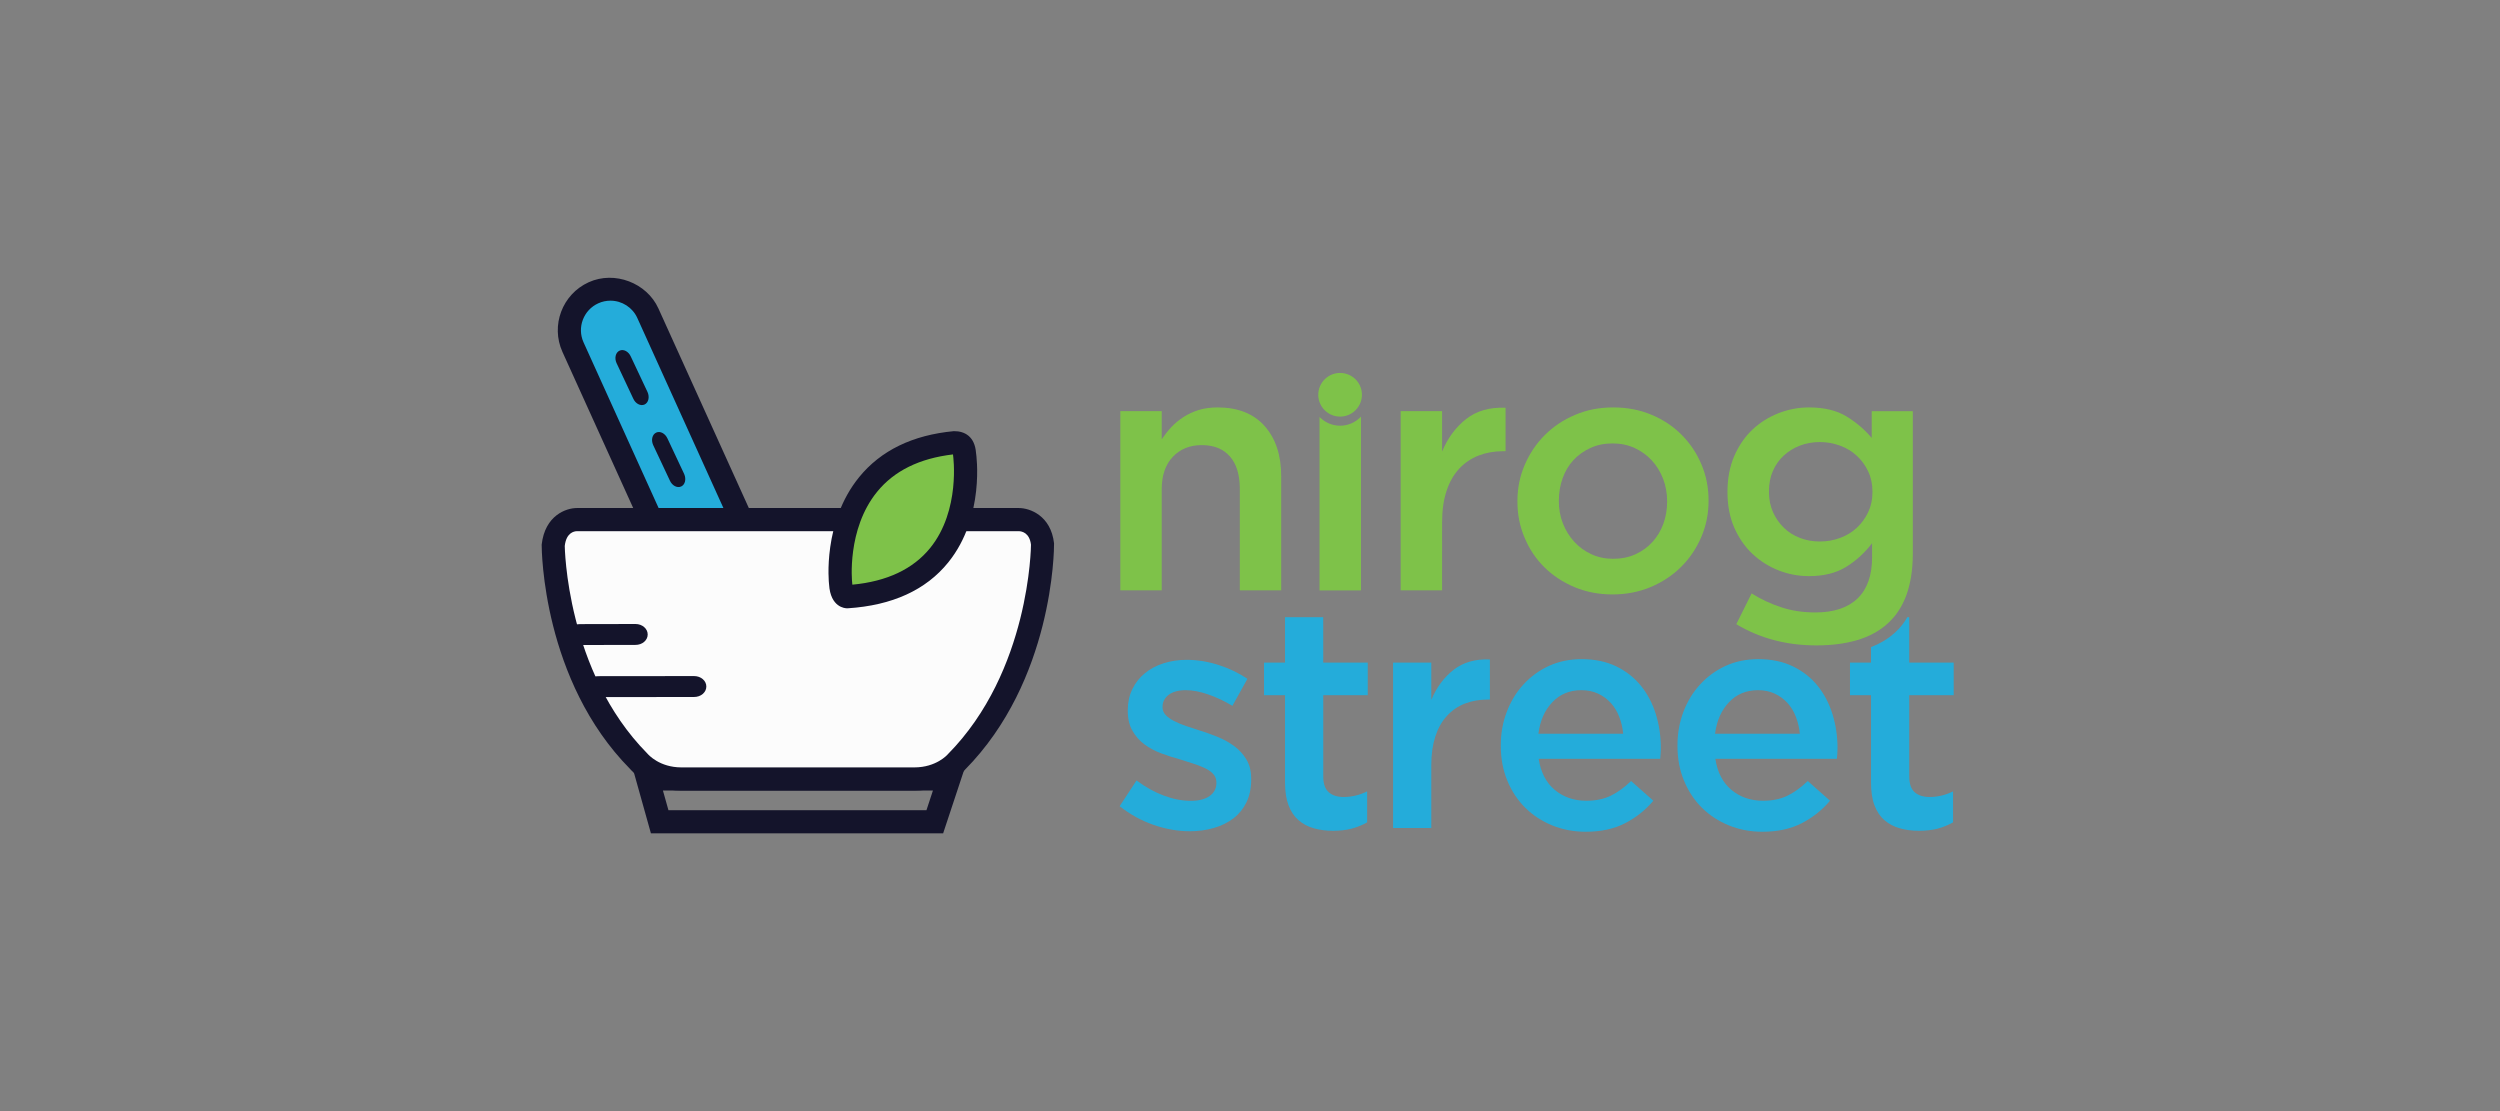 <svg xmlns="http://www.w3.org/2000/svg" width="180" height="80" viewBox="0 0 180 80" fill="none"><rect x="0" y="0" width="180" height="80" fill="#808080" stroke="none"/><path d="M67.906 60H46.866L45.537 55.251H69.479L67.906 60ZM48.128 58.334H66.705L67.171 56.919H47.731L48.128 58.334Z" fill="#14142B"></path><path d="M54.534 47.136C53.047 47.808 51.292 47.149 50.621 45.662L41.257 24.996C40.584 23.507 41.244 21.755 42.733 21.078C44.219 20.406 45.974 21.064 46.647 22.551L56.011 43.22C56.684 44.707 56.024 46.461 54.534 47.136Z" fill="#24ACDA"></path><path d="M53.319 48.231C51.83 48.231 50.473 47.359 49.863 46.005L40.497 25.339C39.636 23.434 40.484 21.184 42.388 20.321C44.252 19.475 46.572 20.368 47.405 22.208L56.768 42.874C57.629 44.779 56.782 47.032 54.878 47.896C54.384 48.12 53.858 48.231 53.319 48.231ZM43.95 21.648C43.648 21.648 43.353 21.712 43.076 21.838C42.01 22.32 41.532 23.583 42.016 24.651L51.379 45.318C51.846 46.351 53.146 46.849 54.192 46.377C55.256 45.896 55.733 44.633 55.25 43.562L45.887 22.896C45.545 22.138 44.784 21.648 43.95 21.648Z" fill="#14142B"></path><path d="M46.404 29.127C46.117 29.254 45.754 29.064 45.592 28.695L44.39 26.139C44.225 25.773 44.326 25.373 44.612 25.245C44.898 25.115 45.259 25.308 45.422 25.678L46.625 28.233C46.785 28.6 46.689 28.999 46.404 29.127Z" fill="#14142B"></path><path d="M49.041 35.028C48.754 35.157 48.39 34.966 48.228 34.595L47.027 32.042C46.863 31.674 46.963 31.274 47.25 31.145C47.536 31.015 47.895 31.208 48.061 31.578L49.263 34.134C49.422 34.502 49.328 34.9 49.041 35.028Z" fill="#14142B"></path><path d="M57.452 56.087C57.452 56.087 63.8 56.087 65.832 56.087C67.862 56.087 68.886 54.836 68.886 54.836C75.065 48.588 75.065 39.216 75.065 39.216C74.857 37.385 73.362 37.411 73.362 37.411H57.452H41.539C41.539 37.411 40.042 37.386 39.834 39.216C39.834 39.216 39.834 48.589 46.013 54.836C46.013 54.836 47.036 56.087 49.066 56.087C51.103 56.087 57.452 56.087 57.452 56.087Z" fill="#FCFCFC"></path><path d="M65.831 56.92H49.067C46.67 56.92 45.421 55.428 45.368 55.367C39.073 49.005 39 39.614 39 39.216C39.234 37.109 40.76 36.578 41.534 36.578H73.359C74.135 36.578 75.663 37.109 75.892 39.122C75.898 39.613 75.822 49.004 69.476 55.422C69.477 55.428 68.228 56.92 65.831 56.92ZM40.662 39.309C40.666 39.309 40.752 48.33 46.605 54.25C46.685 54.343 47.486 55.253 49.067 55.253H65.831C67.41 55.253 68.214 54.343 68.246 54.303C74.164 48.318 74.23 39.304 74.23 39.216C74.128 38.364 73.583 38.251 73.355 38.245H41.539C41.315 38.251 40.769 38.364 40.662 39.309Z" fill="#14142B"></path><path d="M46.634 45.685C46.634 46.102 46.239 46.439 45.749 46.433L41.753 46.441C41.264 46.439 40.872 46.102 40.876 45.685C40.876 45.263 41.273 44.928 41.762 44.936L45.758 44.928C46.244 44.928 46.638 45.268 46.634 45.685Z" fill="#14142B"></path><path d="M50.856 49.433C50.856 49.849 50.459 50.189 49.969 50.183L43.07 50.192C42.58 50.189 42.189 49.849 42.194 49.433C42.194 49.012 42.589 48.677 43.079 48.684L49.977 48.677C50.471 48.678 50.86 49.018 50.856 49.433Z" fill="#14142B"></path><path d="M60.524 42.024C60.524 42.024 59.474 32.742 68.759 31.875C68.759 31.875 69.371 31.67 69.446 32.672C69.446 32.672 70.908 42.339 60.988 42.964C60.988 42.962 60.579 42.967 60.524 42.024Z" fill="#7EC249"></path><path d="M60.99 43.798C60.855 43.798 59.792 43.743 59.692 42.073C59.674 41.935 59.219 37.602 61.855 34.358C63.418 32.435 65.715 31.32 68.68 31.043C69.466 31.036 70.188 31.435 70.274 32.608C70.295 32.733 70.934 37.196 68.276 40.491C66.671 42.481 64.235 43.593 61.038 43.797L60.99 43.798ZM68.615 32.718C66.198 33.002 64.374 33.905 63.15 35.412C60.951 38.117 61.35 41.895 61.354 41.932C61.357 41.997 61.363 42.051 61.369 42.097C63.86 41.863 65.743 40.973 66.975 39.453C69.173 36.737 68.629 32.833 68.623 32.793C68.619 32.764 68.617 32.741 68.615 32.718Z" fill="#14142B"></path><path d="M88.879 53.732C88.525 53.47 88.131 53.248 87.696 53.069C87.26 52.887 86.823 52.733 86.387 52.598C86.041 52.491 85.707 52.383 85.383 52.271C85.061 52.157 84.776 52.039 84.526 51.909C84.278 51.785 84.081 51.641 83.93 51.482C83.782 51.328 83.703 51.142 83.703 50.932V50.886C83.703 50.542 83.848 50.258 84.142 50.028C84.436 49.808 84.843 49.692 85.372 49.692C85.866 49.692 86.409 49.797 86.994 50C87.581 50.203 88.159 50.475 88.733 50.82L89.815 48.874C89.183 48.451 88.481 48.114 87.716 47.872C86.949 47.628 86.189 47.508 85.437 47.508C84.852 47.508 84.298 47.591 83.78 47.756C83.262 47.92 82.81 48.159 82.429 48.475C82.043 48.79 81.741 49.172 81.526 49.624C81.307 50.072 81.2 50.574 81.2 51.132V51.178C81.2 51.747 81.311 52.227 81.538 52.616C81.762 53.011 82.051 53.336 82.406 53.599C82.76 53.86 83.158 54.074 83.6 54.238C84.042 54.403 84.484 54.545 84.92 54.664C85.263 54.771 85.599 54.874 85.924 54.982C86.247 55.086 86.531 55.198 86.781 55.319C87.027 55.439 87.223 55.579 87.368 55.746C87.511 55.911 87.581 56.106 87.581 56.331V56.376C87.581 56.766 87.419 57.077 87.097 57.31C86.773 57.542 86.32 57.66 85.731 57.66C85.115 57.66 84.474 57.538 83.806 57.288C83.136 57.04 82.478 56.678 81.832 56.193L80.615 58.046C81.366 58.639 82.181 59.089 83.061 59.393C83.941 59.697 84.808 59.85 85.667 59.85C86.281 59.85 86.862 59.769 87.403 59.612C87.945 59.458 88.413 59.22 88.813 58.916C89.211 58.609 89.522 58.223 89.748 57.761C89.975 57.292 90.086 56.745 90.086 56.114V56.072C90.086 55.532 89.975 55.075 89.748 54.697C89.521 54.314 89.233 53.994 88.879 53.732Z" fill="#24ACDA"></path><path d="M95.272 44.44H92.522V47.709H91.01V50.055H92.522V56.324C92.522 56.985 92.605 57.537 92.772 57.977C92.94 58.421 93.179 58.781 93.489 59.049C93.8 59.321 94.168 59.516 94.593 59.635C95.017 59.756 95.476 59.818 95.974 59.818C96.484 59.818 96.934 59.762 97.326 59.661C97.72 59.555 98.086 59.405 98.434 59.21V56.979C97.891 57.249 97.326 57.383 96.74 57.383C96.274 57.383 95.914 57.264 95.659 57.031C95.402 56.799 95.274 56.422 95.274 55.892V50.055H98.478V47.709H95.274L95.272 44.44Z" fill="#24ACDA"></path><path d="M104.657 48.229C103.964 48.769 103.428 49.492 103.053 50.392V47.708H100.302V59.614H103.053V55.08C103.053 54.301 103.153 53.615 103.346 53.018C103.541 52.425 103.819 51.931 104.183 51.54C104.542 51.148 104.97 50.853 105.465 50.66C105.962 50.468 106.512 50.368 107.111 50.368H107.272V47.48C106.218 47.438 105.347 47.688 104.657 48.229Z" fill="#24ACDA"></path><path d="M118.148 49.377C117.673 48.79 117.081 48.325 116.369 47.979C115.652 47.632 114.825 47.459 113.877 47.459C113.019 47.459 112.239 47.62 111.534 47.941C110.823 48.265 110.214 48.712 109.694 49.276C109.175 49.836 108.775 50.495 108.49 51.248C108.201 51.999 108.057 52.801 108.057 53.658V53.704C108.057 54.621 108.216 55.458 108.532 56.218C108.846 56.979 109.28 57.627 109.829 58.169C110.378 58.709 111.024 59.13 111.769 59.433C112.514 59.733 113.315 59.886 114.172 59.886C115.271 59.886 116.211 59.679 117.002 59.274C117.789 58.868 118.471 58.328 119.042 57.652L117.438 56.233C116.957 56.697 116.467 57.051 115.973 57.293C115.476 57.533 114.889 57.654 114.212 57.654C113.326 57.654 112.57 57.391 111.945 56.876C111.324 56.357 110.934 55.611 110.785 54.634H119.536C119.552 54.499 119.563 54.365 119.567 54.237C119.576 54.11 119.581 53.987 119.581 53.868C119.581 53.011 119.46 52.194 119.221 51.42C118.979 50.645 118.623 49.966 118.148 49.377ZM110.765 52.83C110.884 51.895 111.215 51.14 111.767 50.56C112.316 49.981 113.011 49.693 113.853 49.693C114.305 49.693 114.708 49.776 115.062 49.941C115.413 50.103 115.718 50.329 115.973 50.607C116.226 50.884 116.432 51.213 116.58 51.599C116.731 51.983 116.827 52.392 116.871 52.83H110.765Z" fill="#24ACDA"></path><path d="M130.869 49.377C130.392 48.79 129.803 48.325 129.088 47.979C128.371 47.632 127.543 47.459 126.597 47.459C125.739 47.459 124.957 47.62 124.25 47.941C123.543 48.265 122.932 48.712 122.413 49.276C121.893 49.836 121.495 50.495 121.206 51.248C120.922 51.999 120.778 52.801 120.778 53.658V53.704C120.778 54.621 120.934 55.458 121.253 56.218C121.567 56.979 122 57.627 122.548 58.169C123.098 58.709 123.743 59.13 124.489 59.433C125.232 59.733 126.033 59.886 126.891 59.886C127.989 59.886 128.931 59.679 129.721 59.274C130.508 58.868 131.191 58.328 131.761 57.652L130.158 56.233C129.676 56.697 129.186 57.051 128.693 57.293C128.196 57.533 127.612 57.654 126.933 57.654C126.045 57.654 125.288 57.391 124.667 56.876C124.044 56.357 123.652 55.611 123.506 54.634H132.256C132.268 54.499 132.278 54.365 132.289 54.237C132.299 54.11 132.302 53.987 132.302 53.868C132.302 53.011 132.179 52.194 131.939 51.42C131.697 50.645 131.343 49.966 130.869 49.377ZM123.483 52.83C123.603 51.895 123.937 51.14 124.486 50.56C125.034 49.981 125.731 49.693 126.573 49.693C127.025 49.693 127.425 49.776 127.779 49.941C128.13 50.103 128.434 50.329 128.693 50.607C128.947 50.884 129.15 51.213 129.299 51.599C129.446 51.983 129.546 52.392 129.592 52.83H123.483Z" fill="#24ACDA"></path><path d="M140.666 50.055V47.709H137.464V44.44H137.325C136.931 45.149 136.17 46.023 134.712 46.591V47.709H133.199V50.055H134.713V56.324C134.713 56.985 134.792 57.537 134.96 57.977C135.127 58.421 135.365 58.781 135.676 59.049C135.989 59.321 136.357 59.516 136.781 59.635C137.205 59.756 137.667 59.818 138.162 59.818C138.673 59.818 139.124 59.762 139.517 59.661C139.908 59.555 140.273 59.405 140.62 59.21V56.979C140.081 57.249 139.517 57.383 138.928 57.383C138.464 57.383 138.105 57.264 137.845 57.031C137.592 56.799 137.465 56.422 137.465 55.892V50.055H140.666Z" fill="#24ACDA"></path><path d="M83.642 35.242C83.642 34.233 83.91 33.449 84.444 32.889C84.977 32.328 85.671 32.048 86.528 32.048C87.4 32.048 88.074 32.319 88.554 32.863C89.028 33.407 89.267 34.184 89.267 35.193V42.506H92.247V34.295C92.247 32.779 91.849 31.573 91.054 30.677C90.257 29.781 89.127 29.335 87.667 29.335C87.163 29.335 86.714 29.397 86.313 29.517C85.916 29.642 85.55 29.811 85.218 30.023C84.884 30.24 84.591 30.479 84.339 30.75C84.087 31.022 83.858 31.314 83.643 31.627V29.602H80.664V42.505H83.643V35.242H83.642Z" fill="#7EC249"></path><path d="M96.487 30.651C95.907 30.651 95.382 30.41 95.006 30.021V42.507H97.99V29.996C97.614 30.399 97.08 30.651 96.487 30.651Z" fill="#7EC249"></path><path d="M103.831 37.596C103.831 36.748 103.935 36.003 104.148 35.358C104.357 34.716 104.659 34.184 105.05 33.757C105.442 33.334 105.908 33.017 106.444 32.804C106.981 32.595 107.576 32.486 108.228 32.486H108.401V29.359C107.259 29.309 106.314 29.58 105.564 30.167C104.819 30.752 104.238 31.533 103.829 32.511V29.602H100.848V42.505H103.829L103.831 37.596Z" fill="#7EC249"></path><path d="M111.199 40.845C111.806 41.447 112.536 41.923 113.372 42.276C114.212 42.624 115.121 42.799 116.099 42.799C117.088 42.799 118.015 42.619 118.86 42.263C119.709 41.902 120.436 41.419 121.048 40.807C121.659 40.198 122.14 39.486 122.49 38.672C122.842 37.855 123.016 36.992 123.016 36.082V36.03C123.016 35.102 122.845 34.233 122.499 33.428C122.16 32.622 121.683 31.914 121.072 31.301C120.463 30.69 119.738 30.208 118.897 29.859C118.057 29.506 117.142 29.335 116.148 29.335C115.154 29.335 114.237 29.512 113.401 29.873C112.559 30.229 111.835 30.715 111.223 31.327C110.615 31.935 110.135 32.649 109.783 33.464C109.431 34.279 109.255 35.151 109.255 36.081V36.126C109.255 37.039 109.426 37.905 109.772 38.717C110.113 39.534 110.587 40.242 111.199 40.845ZM112.238 36.03C112.238 35.475 112.327 34.948 112.505 34.442C112.685 33.937 112.943 33.501 113.28 33.134C113.619 32.767 114.03 32.475 114.508 32.255C114.985 32.035 115.517 31.926 116.101 31.926C116.682 31.926 117.21 32.035 117.692 32.255C118.169 32.475 118.581 32.773 118.927 33.147C119.276 33.524 119.545 33.963 119.742 34.468C119.933 34.972 120.033 35.511 120.033 36.082V36.127C120.033 36.682 119.943 37.208 119.764 37.706C119.585 38.202 119.324 38.638 118.987 39.01C118.648 39.387 118.238 39.684 117.761 39.904C117.281 40.126 116.743 40.233 116.146 40.233C115.58 40.233 115.057 40.126 114.58 39.904C114.1 39.684 113.687 39.383 113.34 39.001C112.991 38.617 112.72 38.179 112.527 37.68C112.332 37.184 112.236 36.653 112.236 36.083L112.238 36.03Z" fill="#7EC249"></path><path d="M126.18 39.881C126.725 40.393 127.35 40.788 128.049 41.065C128.748 41.341 129.483 41.481 130.247 41.481C131.304 41.481 132.194 41.261 132.912 40.821C133.627 40.381 134.257 39.811 134.791 39.11V40.116C134.791 41.427 134.44 42.42 133.742 43.091C133.04 43.762 132.033 44.096 130.711 44.096C129.831 44.096 129.016 43.976 128.267 43.73C127.515 43.488 126.8 43.153 126.116 42.727L125.014 44.941C126.709 45.961 128.632 46.469 130.782 46.469C131.853 46.469 132.806 46.348 133.641 46.11C133.717 46.089 133.797 46.067 133.873 46.043C134.17 45.946 134.445 45.833 134.708 45.706C135.232 45.446 135.692 45.126 136.082 44.732C136.285 44.532 136.471 44.309 136.634 44.068C136.877 43.719 137.077 43.33 137.24 42.902C137.559 42.045 137.721 41.037 137.721 39.871V29.604H134.765V31.534C134.26 30.931 133.655 30.414 132.945 29.981C132.235 29.549 131.333 29.335 130.244 29.335C129.497 29.335 128.766 29.473 128.056 29.749C127.35 30.026 126.72 30.421 126.176 30.933C125.629 31.449 125.193 32.085 124.865 32.841C124.541 33.597 124.378 34.451 124.378 35.394V35.445C124.378 36.389 124.541 37.237 124.865 37.987C125.197 38.735 125.633 39.369 126.18 39.881ZM127.365 35.371C127.365 34.833 127.459 34.349 127.645 33.918C127.832 33.485 128.091 33.115 128.426 32.805C128.76 32.497 129.146 32.255 129.587 32.086C130.027 31.915 130.506 31.828 131.03 31.828C131.534 31.828 132.018 31.914 132.483 32.086C132.948 32.255 133.35 32.499 133.692 32.818C134.036 33.134 134.306 33.509 134.509 33.941C134.715 34.373 134.817 34.857 134.817 35.394V35.445C134.817 35.965 134.715 36.443 134.509 36.875C134.306 37.307 134.033 37.68 133.692 38C133.35 38.317 132.948 38.561 132.483 38.732C132.018 38.905 131.534 38.988 131.03 38.988C130.524 38.988 130.047 38.905 129.599 38.732C129.152 38.56 128.764 38.317 128.44 38C128.112 37.68 127.852 37.309 127.656 36.875C127.464 36.443 127.365 35.957 127.365 35.419V35.371Z" fill="#7EC249"></path><path d="M96.487 26.852C95.619 26.852 94.915 27.556 94.915 28.424C94.915 28.809 95.055 29.161 95.284 29.435C95.572 29.778 96.005 29.996 96.487 29.996C96.969 29.996 97.401 29.778 97.689 29.435C97.919 29.162 98.059 28.809 98.059 28.424C98.059 27.555 97.357 26.852 96.487 26.852Z" fill="#7EC249"></path></svg>